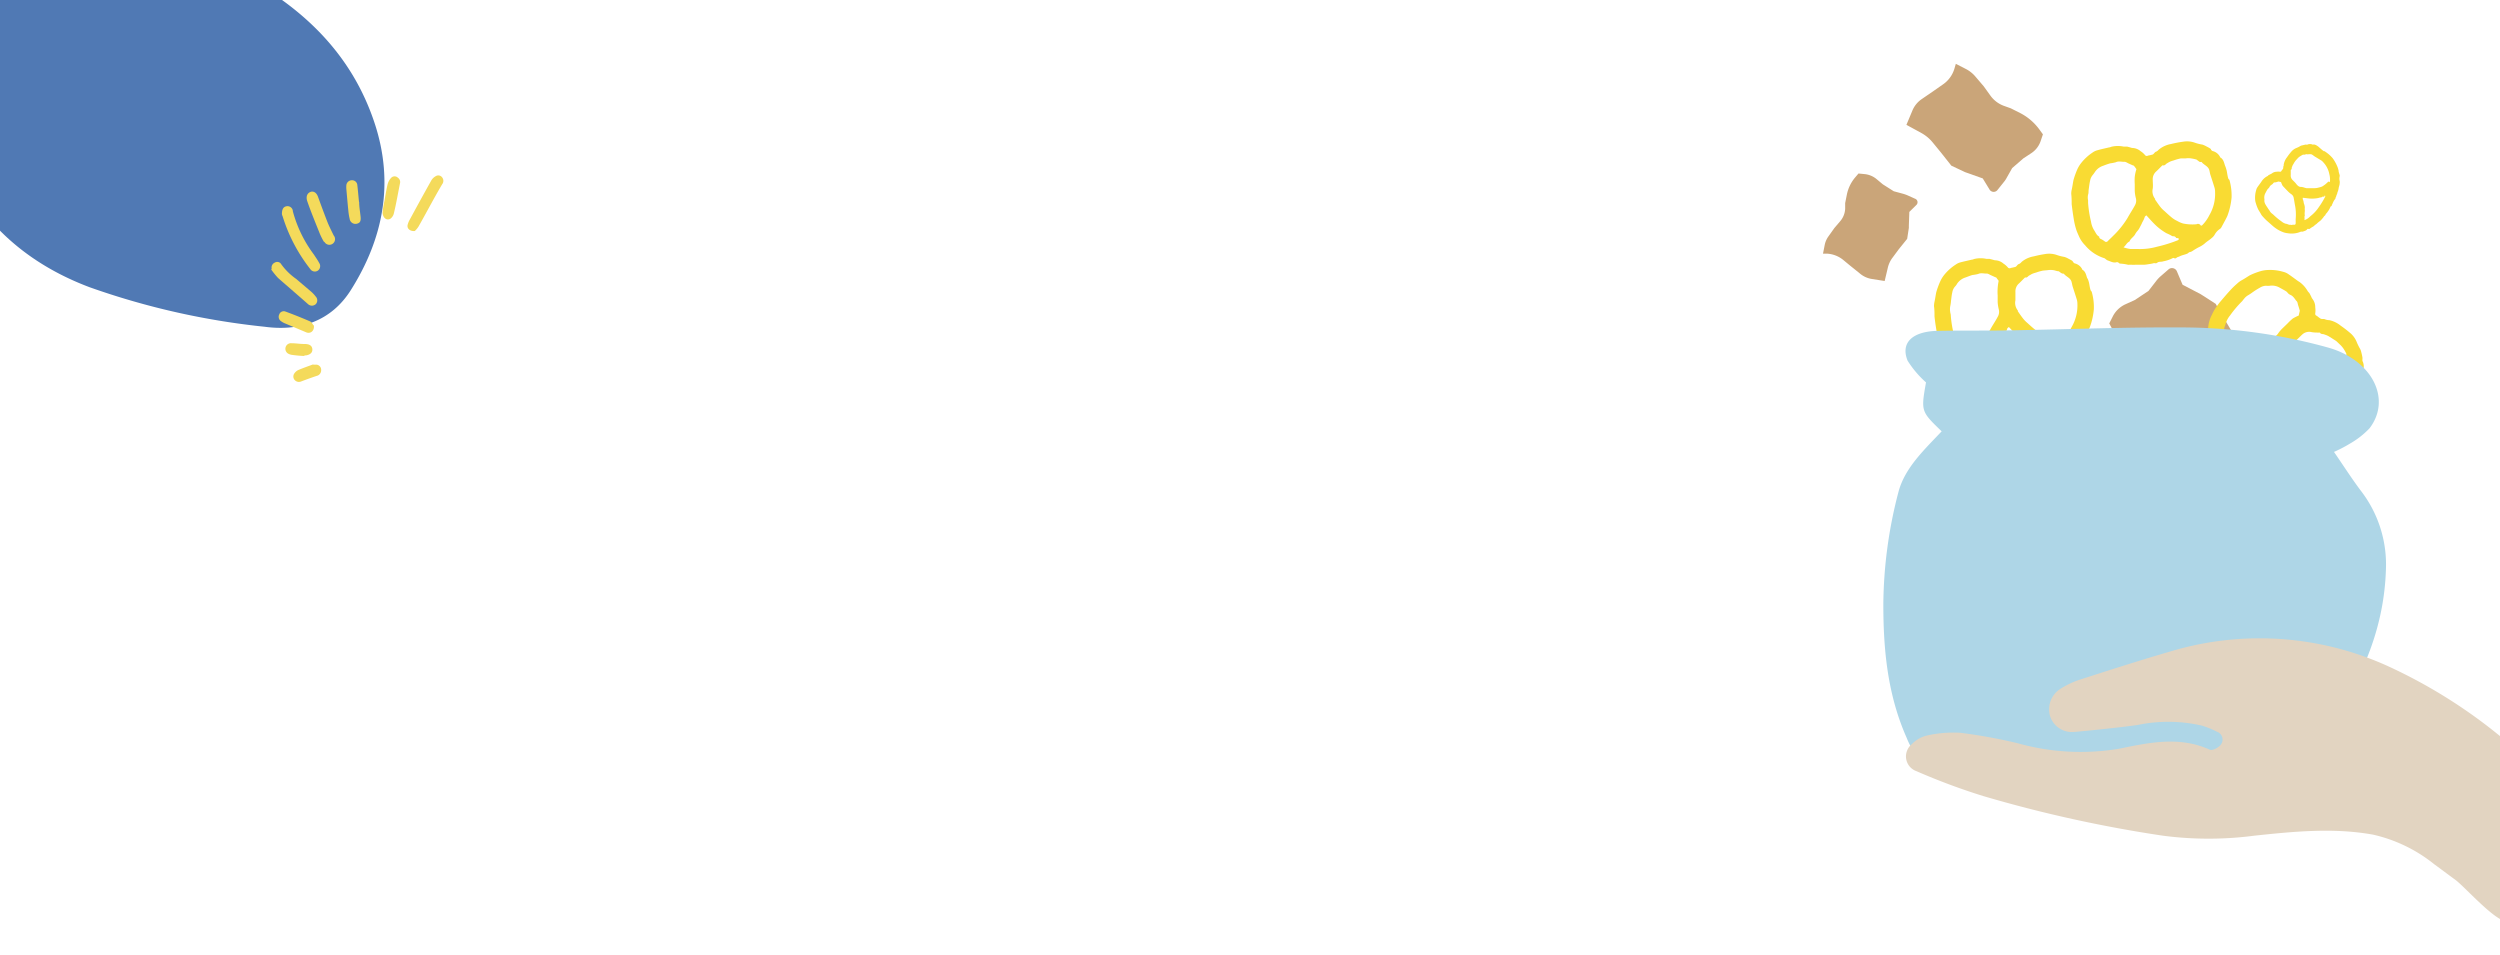 <svg xmlns="http://www.w3.org/2000/svg" id="Calque_1" data-name="Calque 1" viewBox="0 0 300 114.58"><defs><style>.cls-1{fill:#f9db33;}.cls-2{fill:#c5ab87;}.cls-3{fill:none;stroke:#c5ab87;stroke-miterlimit:10;}.cls-4{fill:#5079b4;}.cls-5{fill:#f4da5b;}.cls-6{fill:#caa579;}.cls-7{fill:#aed6e7;}.cls-8{fill:#e2d4c1;}</style></defs><path class="cls-1" d="M250.68,33.92c.06.29.09.55.16.8s.14.2.17.31a6.6,6.6,0,0,1,.25,2.08,8,8,0,0,1-.49,2.17,4.32,4.32,0,0,1-.26.53l-.47.89a.61.61,0,0,1-.16.16,2,2,0,0,0-.65.73,1.4,1.4,0,0,1-.33.36c-.28.26-.62.44-.9.71a3.28,3.28,0,0,1-.7.43c-.23.14-.47.25-.69.41a.86.86,0,0,1-.35.16c-.11,0-.19.13-.3.18-.3.14-.64.18-.94.34-.09,0-.2.06-.28.1s-.21.21-.37.1a.19.19,0,0,0-.16,0,4.16,4.16,0,0,1-1.14.39c-.23.09-.52,0-.72.16s-.33,0-.49.07a3.23,3.23,0,0,1-.54.11,5.35,5.35,0,0,1-.56.07c-.17,0-.33,0-.5,0a5,5,0,0,0-.55,0,3.11,3.11,0,0,1-.43,0H239a.43.43,0,0,1-.16,0,5.91,5.91,0,0,0-.94-.13c-.06,0-.1-.08-.15-.11s-.15-.08-.2-.06a1.75,1.75,0,0,1-1.08-.2,1.31,1.31,0,0,1-.32-.22s0,0-.08,0a4.88,4.88,0,0,1-2.33-1.56,3.94,3.94,0,0,1-.7-1c-.12-.27-.25-.55-.35-.84a7.42,7.42,0,0,1-.3-1.32c-.1-.59-.19-1.18-.25-1.78,0-.4,0-.81-.06-1.21a2.72,2.72,0,0,1,.05-.49c.09-.4.14-.8.22-1.19a10.14,10.14,0,0,1,.45-1.24,3.68,3.68,0,0,1,.48-.81,5.76,5.76,0,0,1,1.39-1.26,1.78,1.78,0,0,1,.59-.28c.45-.12.9-.21,1.35-.32.13,0,.25-.08.38-.1a3.28,3.28,0,0,1,1.36,0,2.29,2.29,0,0,0,.37,0l.44.11a1,1,0,0,0,.33.07,1.56,1.56,0,0,1,.92.39,2.4,2.4,0,0,1,.54.47.26.26,0,0,0,.35.05h0a5.23,5.23,0,0,0,.54-.12c.18-.06.22-.28.43-.35s.27-.22.41-.32a3.09,3.09,0,0,1,1.39-.6,13.5,13.5,0,0,1,1.38-.28,2.8,2.8,0,0,1,1.4.13,5.15,5.15,0,0,0,.88.22,2.85,2.85,0,0,1,.31.12c.2.11.41.21.61.33a.8.8,0,0,1,.15.2.53.53,0,0,0,.14.12,1.36,1.36,0,0,1,.92.7.1.1,0,0,0,0,.05c.41.22.47.64.59,1C250.58,33.52,250.63,33.74,250.68,33.92Zm-3.12,6.56.11,0,.11-.08a5.35,5.35,0,0,0,.83-1.18,5.13,5.13,0,0,0,.68-2.73,2.07,2.07,0,0,0-.06-.5c-.16-.53-.34-1.07-.51-1.6-.05-.18-.08-.37-.13-.55-.12-.51-.67-.63-.93-1l-.06,0c-.18,0-.28-.1-.41-.18a.72.72,0,0,0-.15-.11c-.21,0-.41-.1-.62-.13a2.35,2.35,0,0,0-.7,0l-.55.05a5.87,5.87,0,0,0-.82.23l-.24.07a2.34,2.34,0,0,0-.24.09c-.13.06-.25.14-.38.21s-.24.3-.48.22l0,0c-.25.24-.49.5-.75.74a1.25,1.25,0,0,0-.41,1c0,.35,0,.7,0,1a1.47,1.47,0,0,0,.29,1.23s0,.07,0,.09c.22.32.44.64.68.94a4,4,0,0,0,.46.46c.27.24.53.49.82.72a2.79,2.79,0,0,0,.69.44,3.25,3.25,0,0,0,.71.31,5.79,5.79,0,0,0,1.61.09A.34.34,0,0,1,247.56,40.48Zm-7.72-6.78-.31-.42-.06,0-.55-.25c-.19-.08-.38-.23-.55-.2-.34,0-.67-.11-1,.05a4.82,4.82,0,0,1-.68.12c-.28.08-.56.2-.84.3a1.87,1.87,0,0,0-1,.75,1.61,1.61,0,0,1-.27.36,1.43,1.43,0,0,0-.31.7c-.08.33-.1.67-.15,1a4.69,4.69,0,0,1-.09.64,1.83,1.83,0,0,0,0,.7c0,.11.05.21.06.32a12.81,12.81,0,0,0,.34,2.22,3,3,0,0,0,.35,1c.2.28.3.64.64.81a.12.12,0,0,1,.05,0c.05.19.22.23.36.32l.25.16a.28.28,0,0,0,.41,0c.21-.21.43-.4.63-.62a10.71,10.71,0,0,0,1.72-2.13c.28-.52.62-1,.89-1.52a1.16,1.16,0,0,0,.12-.9,5,5,0,0,1-.13-.86c0-.26,0-.53,0-.8a6.47,6.47,0,0,1,0-.88A6.78,6.78,0,0,1,239.84,33.7ZM244.61,42c-.08-.13-.17-.24-.36-.21a.33.33,0,0,1-.22-.08,5.05,5.05,0,0,0-.51-.28A6.33,6.33,0,0,1,242,40.24c-.32-.32-.61-.67-.94-1-.06.07-.18.12-.19.2a2.82,2.82,0,0,1-.27.61c-.08.18-.17.34-.26.51a2.43,2.43,0,0,1-.28.47,2.73,2.73,0,0,0-.36.5c-.18.32-.53.5-.66.85-.33.14-.44.49-.72.7a4.44,4.44,0,0,0,.84.2c.28,0,.57,0,.86,0a7.26,7.26,0,0,0,2.32-.26,17.21,17.21,0,0,0,2.5-.78c.11-.05.15-.12.06-.25Z"></path><path class="cls-2" d="M281.67,80.32v5.57h-5.18c-1.15,0-1.47-.32-1.49-1.5V82a1.32,1.32,0,0,1,1-1.6,1.44,1.44,0,0,1,.62,0Z"></path><path class="cls-3" d="M279.06,85.91h2.59"></path><path class="cls-3" d="M281.65,85.92h-5.18c-1.15,0-1.47-.32-1.49-1.5V82a1.32,1.32,0,0,1,1-1.6,1.44,1.44,0,0,1,.62,0h5.09v5.57Z"></path><path class="cls-4" d="M3.55-8.69C12.37-8.8,20.84-7.35,28.7-3.17,36.37.88,42.27,6.52,45,14.92c2.29,7.06,1,13.7-2.88,19.86-2.37,3.78-6.15,5-10.36,4.43a90.64,90.64,0,0,1-21-4.74C.66,30.67-5.45,23.26-7.76,12.78A56.28,56.28,0,0,1-9.19,2.7,18.36,18.36,0,0,1-7.82-3.93C-6.73-7-4.1-8.15-1-8.42.55-8.59,2.05-8.59,3.55-8.69Z"></path><path class="cls-5" d="M33.83,25.68c0-.51.14-.84.51-.92a.65.65,0,0,1,.79.47.22.22,0,0,1,0,.08,15.18,15.18,0,0,0,2.54,5.24c.21.33.44.64.63,1a.67.67,0,0,1-.15.92h0a.65.65,0,0,1-.9-.16l0,0a19.54,19.54,0,0,1-3.34-6.37C33.86,25.84,33.84,25.76,33.83,25.68Z"></path><path class="cls-5" d="M49.78,27.72c-.6.06-1-.33-.85-.79a2.38,2.38,0,0,1,.25-.59c.85-1.57,1.71-3.14,2.58-4.69a1.37,1.37,0,0,1,.53-.51.57.57,0,0,1,.77.15.66.66,0,0,1,0,.82c-1,1.69-1.88,3.39-2.84,5.08A2.75,2.75,0,0,1,49.78,27.72Z"></path><path class="cls-5" d="M32.6,32.24A.65.65,0,0,1,33,31.5a.55.55,0,0,1,.75.21,7.48,7.48,0,0,0,1.79,1.76L37.34,35a3.85,3.85,0,0,1,.55.59.66.66,0,0,1,0,.91.68.68,0,0,1-.92,0c-1.2-1.06-2.37-2.06-3.61-3.15a9.82,9.82,0,0,1-.81-1Z"></path><path class="cls-5" d="M37.37,23c.35-.05.63.18.79.61.36,1,.73,2,1.12,3,.22.56.5,1.1.76,1.64a.68.68,0,1,1-1.1.79L38.86,29a8.14,8.14,0,0,1-.56-1.15c-.49-1.23-1-2.46-1.43-3.71C36.67,23.54,36.91,23.1,37.37,23Z"></path><path class="cls-5" d="M43.1,24.24c0,.59.11,1.17.17,1.76s-.1.76-.46.85a.7.7,0,0,1-.85-.58,6.93,6.93,0,0,1-.16-1c-.09-.87-.16-1.73-.24-2.6a2.67,2.67,0,0,1,0-.4.66.66,0,0,1,.64-.64.63.63,0,0,1,.68.59h0c.08.67.13,1.34.2,2Z"></path><path class="cls-5" d="M45.91,25.51a10.5,10.5,0,0,1,.21-1.33c.13-.7.23-1.4.4-2.09a1.75,1.75,0,0,1,.44-.77.56.56,0,0,1,.78,0A.63.63,0,0,1,48,22c-.24,1.18-.44,2.38-.73,3.58a1.12,1.12,0,0,1-.4.65C46.44,26.52,45.94,26.18,45.91,25.51Z"></path><path class="cls-5" d="M37.67,39.07c.06.66-.42,1-.9.82l-2.66-1.12a2.27,2.27,0,0,1-.44-.27.63.63,0,0,1-.16-.77.57.57,0,0,1,.73-.35h0q1.5.55,3,1.2C37.43,38.68,37.55,39,37.67,39.07Z"></path><path class="cls-5" d="M37.61,43.76H38a.62.62,0,0,1,.54.65.69.69,0,0,1-.55.7c-.62.21-1.23.43-1.84.66a.68.68,0,0,1-.78-.16.63.63,0,0,1-.06-.78,1.19,1.19,0,0,1,.47-.42c.59-.25,1.19-.46,1.79-.68Z"></path><path class="cls-5" d="M36.55,42.72A14.56,14.56,0,0,1,35,42.58a1.25,1.25,0,0,1-.41-.14A.67.67,0,0,1,35,41.19c.52,0,1,.09,1.56.09s.88.19.92.61-.26.68-.77.76h-.2Z"></path><path class="cls-6" d="M229.79,23.84l-.91-.41a4.56,4.56,0,0,0-.52-.18l-1.11-.3-1.31-.83-.73-.61a2.65,2.65,0,0,0-1.48-.62l-.71-.07-.4.47a4.6,4.6,0,0,0-1,2.08l-.2,1,0,.68a2.49,2.49,0,0,1-.6,1.5l-.7.82-.71,1a2.62,2.62,0,0,0-.44,1l-.21,1.07.51,0a3.38,3.38,0,0,1,1.89.73l.81.67,1.24,1a2.91,2.91,0,0,0,1.43.64l1.52.24.38-1.6a3.2,3.2,0,0,1,.58-1.22l.74-1,1-1.24.2-1.3a1.66,1.66,0,0,0,0-.22l.06-1.71.87-.86A.45.45,0,0,0,229.79,23.84Z"></path><path class="cls-6" d="M260.23,32.32l-1,.87a4.1,4.1,0,0,0-.49.53l-.92,1.19L256.18,36l-1.14.52a3.18,3.18,0,0,0-1.5,1.44l-.43.85.41.77a7.15,7.15,0,0,0,2.16,2.48l1.17.84.84.46A3.87,3.87,0,0,1,259.32,45l.69,1.35.89,1.46A4.09,4.09,0,0,0,262,49l1.26.91.28-.62a4,4,0,0,1,1.86-1.88l1.24-.6,1.87-.91a3.63,3.63,0,0,0,1.5-1.38l1-1.73-1.85-1.44a5.19,5.19,0,0,1-1.27-1.45L267,38.4l-1.12-1.94-1.55-1-.27-.17-2.15-1.12-.67-1.58A.64.64,0,0,0,260.23,32.32Z"></path><path class="cls-6" d="M239.72,22.77l.72-.9a2.75,2.75,0,0,0,.36-.53l.66-1.17L242.81,19l.93-.61a2.81,2.81,0,0,0,1.14-1.47l.27-.8-.46-.63a6.55,6.55,0,0,0-2.24-1.91L241.3,13l-.81-.29a3.46,3.46,0,0,1-1.65-1.25l-.79-1.1-1-1.17a3.77,3.77,0,0,0-1.12-.9l-1.23-.63-.17.58a3.5,3.5,0,0,1-1.39,1.9l-1,.7-1.53,1.05a3.12,3.12,0,0,0-1.14,1.42l-.7,1.67,1.83,1a4.68,4.68,0,0,1,1.32,1.11l1,1.22,1.24,1.57,1.51.71a1.45,1.45,0,0,0,.26.11l2,.71.8,1.31A.58.58,0,0,0,239.72,22.77Z"></path><path class="cls-1" d="M282.85,46.17c-.18.23-.36.43-.51.64s0,.24-.11.33a6.5,6.5,0,0,1-1.41,1.55,8.08,8.08,0,0,1-2,1.06,5.29,5.29,0,0,1-.57.15l-1,.22a.44.44,0,0,1-.23,0,2.16,2.16,0,0,0-1,0,1.55,1.55,0,0,1-.48,0c-.38,0-.74-.18-1.13-.22a3.26,3.26,0,0,1-.79-.24,6.65,6.65,0,0,0-.75-.26.75.75,0,0,1-.35-.16,2.72,2.72,0,0,0-.34-.11c-.3-.13-.56-.36-.87-.49-.1,0-.17-.1-.27-.14s-.28,0-.31-.21c0,0-.08-.09-.13-.1a4.18,4.18,0,0,1-1-.61c-.21-.11-.37-.36-.59-.43s-.23-.24-.38-.33a3.46,3.46,0,0,1-.44-.34,4.89,4.89,0,0,1-.41-.37c-.12-.12-.2-.27-.31-.4a4.72,4.72,0,0,0-.37-.41c-.1-.1-.16-.23-.25-.34l-.19-.23s-.09-.07-.11-.12a4.64,4.64,0,0,0-.51-.79s0-.13,0-.19,0-.16-.08-.19c-.36-.22-.41-.61-.56-.94a1.67,1.67,0,0,1-.05-.39.34.34,0,0,0,0-.1,4.78,4.78,0,0,1-.36-2.77,3.73,3.73,0,0,1,.31-1.2c.13-.27.26-.55.41-.82a8,8,0,0,1,.79-1.09c.39-.46.78-.92,1.19-1.36s.57-.56.87-.83a2.34,2.34,0,0,1,.41-.29c.35-.19.69-.42,1-.61a8.45,8.45,0,0,1,1.23-.48,3.63,3.63,0,0,1,.93-.16,5.58,5.58,0,0,1,1.86.22,1.72,1.72,0,0,1,.59.26c.39.26.76.54,1.13.81.11.08.23.14.33.22a3.52,3.52,0,0,1,.87,1c.06.11.16.18.23.29s.14.27.21.4a1,1,0,0,0,.16.29,1.62,1.62,0,0,1,.32,1,2.49,2.49,0,0,1,0,.72.25.25,0,0,0,.19.29l0,0a4.59,4.59,0,0,0,.44.33c.16.1.36,0,.55.09a1.4,1.4,0,0,0,.51.1,3.2,3.2,0,0,1,1.36.66,13.81,13.81,0,0,1,1.12.86,2.76,2.76,0,0,1,.82,1.14,7,7,0,0,0,.41.82,1.42,1.42,0,0,1,.11.31c.06.22.11.44.15.67a1.09,1.09,0,0,1,0,.24c0,.07,0,.14,0,.19a1.4,1.4,0,0,1,.07,1.15.19.19,0,0,0,0,.07c.11.45-.17.78-.38,1.12Zm-7,1.94.09.07.13,0a4.65,4.65,0,0,0,1.44-.15A5.1,5.1,0,0,0,280,46.78a1.91,1.91,0,0,0,.33-.37c.31-.47.59-1,.88-1.43.1-.16.23-.31.34-.46.29-.43,0-.93.15-1.37a.07.07,0,0,0,0-.06c-.15-.11-.1-.28-.13-.43s0-.14,0-.19a3.65,3.65,0,0,0-.3-.55,2.88,2.88,0,0,0-.44-.54c-.15-.13-.27-.26-.41-.39s-.47-.31-.7-.47l-.22-.13a1.55,1.55,0,0,0-.22-.12c-.13-.06-.27-.1-.4-.15s-.4,0-.49-.21h-.07c-.35,0-.7,0-1.05-.08a1.23,1.23,0,0,0-1,.31c-.26.24-.5.51-.77.73s-.71.52-.74,1c0,0,0,.06-.05.09-.09.37-.19.75-.26,1.13a3.49,3.49,0,0,0,0,.65c0,.36,0,.72,0,1.08a3,3,0,0,0,.12.81,3.41,3.41,0,0,0,.23.75,5.57,5.57,0,0,0,1,1.27A.35.35,0,0,1,275.85,48.11Zm0-10.27.12-.52s0,0,0-.06c-.06-.2-.11-.39-.18-.59s-.07-.43-.2-.54-.36-.58-.71-.73-.34-.3-.53-.43-.52-.3-.77-.44a1.85,1.85,0,0,0-1.21-.24,2.27,2.27,0,0,1-.45,0,1.46,1.46,0,0,0-.73.23,8.78,8.78,0,0,0-.86.54,6.33,6.33,0,0,1-.54.36,1.66,1.66,0,0,0-.52.46c-.08.08-.14.18-.21.26a13.11,13.11,0,0,0-1.45,1.71,2.84,2.84,0,0,0-.5.9c-.08.33-.29.65-.19,1,0,0,0,.05,0,.06-.11.16,0,.32,0,.49a2.5,2.5,0,0,1,.05.29c0,.2.1.28.29.29s.59.06.88.07a10.49,10.49,0,0,0,2.74-.1c.57-.13,1.16-.19,1.73-.33a1.12,1.12,0,0,0,.76-.5,4.28,4.28,0,0,1,.56-.65l.58-.56a7.22,7.22,0,0,1,.64-.6A6.82,6.82,0,0,1,275.9,37.84Zm-3.11,9a.36.36,0,0,0-.08-.41.3.3,0,0,1-.08-.21,3.75,3.75,0,0,0-.13-.58,6.36,6.36,0,0,1-.11-1.9c0-.45.1-.9.15-1.37-.09,0-.21-.06-.27,0a2.73,2.73,0,0,1-.64.19,3.7,3.7,0,0,1-.55.14,2.15,2.15,0,0,1-.55.11,2.47,2.47,0,0,0-.61,0c-.36.07-.72-.08-1.07.06-.32-.16-.66,0-1-.08a3.57,3.57,0,0,0,.4.75c.16.24.39.43.56.65a7.58,7.58,0,0,0,1.72,1.58,17.72,17.72,0,0,0,2.24,1.38c.1,0,.19,0,.23-.12Z"></path><path class="cls-1" d="M267.21,20.51c.05.29.09.55.15.8s.15.2.18.31a6.9,6.9,0,0,1,.25,2.08,8.44,8.44,0,0,1-.49,2.17c-.07.18-.17.35-.26.53l-.48.89a.59.59,0,0,1-.15.17,1.91,1.91,0,0,0-.66.72,1.36,1.36,0,0,1-.32.36c-.28.26-.62.44-.9.71a3.38,3.38,0,0,1-.7.43,7.84,7.84,0,0,0-.69.41.93.93,0,0,1-.35.16c-.11,0-.2.13-.3.18-.31.14-.65.18-.95.34-.09.05-.19.06-.28.11s-.2.2-.37.09a.17.17,0,0,0-.15,0,4.22,4.22,0,0,1-1.15.39c-.22.09-.51,0-.71.16s-.33,0-.49.08a4.86,4.86,0,0,1-.55.1,5.17,5.17,0,0,1-.55.07c-.17,0-.34,0-.51,0s-.36,0-.55,0a3,3,0,0,1-.42,0h-.29a1,1,0,0,1-.16,0,5.19,5.19,0,0,0-1-.14s-.09-.08-.14-.11-.15-.08-.21-.06c-.39.13-.72-.09-1.07-.2a1.14,1.14,0,0,1-.32-.22l-.08-.05a4.88,4.88,0,0,1-2.33-1.56,3.5,3.5,0,0,1-.7-1c-.12-.27-.25-.55-.35-.84a8.44,8.44,0,0,1-.31-1.32c-.1-.59-.18-1.18-.25-1.78,0-.4,0-.8-.05-1.21a2,2,0,0,1,.05-.49c.09-.39.14-.8.22-1.19a10.11,10.11,0,0,1,.44-1.24,3.72,3.72,0,0,1,.49-.81,5.9,5.9,0,0,1,1.38-1.26,1.71,1.71,0,0,1,.6-.27c.44-.13.9-.22,1.35-.33.13,0,.25-.08.38-.1a3.28,3.28,0,0,1,1.36,0c.12,0,.25,0,.37,0s.29.07.44.1a1,1,0,0,0,.32.07,1.59,1.59,0,0,1,.93.39,2.16,2.16,0,0,1,.53.47.26.26,0,0,0,.35.05h0a4.71,4.71,0,0,0,.54-.12c.18-.06.23-.28.43-.35s.27-.22.42-.32a3.17,3.17,0,0,1,1.38-.6A13.68,13.68,0,0,1,262,17a2.8,2.8,0,0,1,1.4.13,4.93,4.93,0,0,0,.88.22,2.68,2.68,0,0,1,.3.12c.21.11.42.21.61.33s.1.13.16.2a.53.53,0,0,0,.14.12,1.36,1.36,0,0,1,.91.7l0,.05c.42.22.48.65.6,1C267.11,20.11,267.16,20.33,267.21,20.51Zm-3.12,6.56c.07,0,.09,0,.11,0a.39.39,0,0,0,.1-.08,4.66,4.66,0,0,0,.83-1.18,5,5,0,0,0,.68-2.73,2.07,2.07,0,0,0-.05-.5c-.16-.53-.34-1.07-.51-1.6-.06-.18-.08-.37-.13-.55-.13-.51-.68-.63-.93-1l-.06,0c-.19.05-.28-.1-.41-.18s-.1-.09-.16-.11a6,6,0,0,0-.61-.13,2.36,2.36,0,0,0-.7,0c-.19,0-.38,0-.56,0a6.28,6.28,0,0,0-.82.23l-.23.07a1.7,1.7,0,0,0-.24.09c-.13.06-.26.14-.38.21s-.25.3-.48.23c0,0,0,0-.05,0-.25.24-.49.5-.75.74a1.22,1.22,0,0,0-.41,1c0,.35.05.7,0,1.05a1.46,1.46,0,0,0,.28,1.23s0,.07,0,.09c.23.32.44.64.68.94a4.09,4.09,0,0,0,.47.46c.26.24.53.49.81.72a3,3,0,0,0,.69.44,3.25,3.25,0,0,0,.71.31,5.47,5.47,0,0,0,1.61.09A.37.37,0,0,1,264.09,27.07Zm-7.72-6.77a5.34,5.34,0,0,0-.32-.43.1.1,0,0,0-.05,0l-.56-.25c-.18-.08-.37-.23-.54-.2-.34,0-.68-.11-1,.05a4.67,4.67,0,0,1-.67.13,8.33,8.33,0,0,0-.84.29,1.87,1.87,0,0,0-1,.75,3.52,3.52,0,0,1-.27.37,1.4,1.4,0,0,0-.31.69c-.08.33-.11.67-.16,1s0,.44-.08.65a1.61,1.61,0,0,0,0,.69c0,.11,0,.22,0,.32a14,14,0,0,0,.35,2.23,2.78,2.78,0,0,0,.35,1c.2.28.3.64.64.81a.07.07,0,0,1,0,.05c0,.19.23.23.37.32l.25.16a.26.26,0,0,0,.41,0c.2-.21.42-.4.63-.62a10.71,10.71,0,0,0,1.72-2.13c.28-.51.61-1,.89-1.52a1.16,1.16,0,0,0,.12-.9,4.16,4.16,0,0,1-.13-.86c0-.26,0-.53,0-.8a6.48,6.48,0,0,1,0-.88A5,5,0,0,1,256.37,20.3Zm4.77,8.26a.36.36,0,0,0-.36-.21.32.32,0,0,1-.22-.08A4.3,4.3,0,0,0,260,28a6.75,6.75,0,0,1-1.51-1.16c-.32-.32-.61-.66-.93-1-.07.07-.18.13-.19.2a2.84,2.84,0,0,1-.28.61,4.81,4.81,0,0,1-.25.51,2.87,2.87,0,0,1-.28.48,2.19,2.19,0,0,0-.36.5c-.18.31-.54.49-.66.84-.33.14-.44.49-.72.7a4.18,4.18,0,0,0,.83.2c.29,0,.58,0,.86,0a7.53,7.53,0,0,0,2.32-.27,17,17,0,0,0,2.51-.78c.11-.05.15-.12.06-.25Z"></path><path class="cls-7" d="M233,51.76c-2.49-2.4-2.49-2.4-1.88-5.87a12.32,12.32,0,0,1-2.21-2.61c-.87-2.17.59-3.52,3.64-3.58s6.11,0,9.16-.07c6.62-.11,13.23-.38,19.85-.34a66,66,0,0,1,17.89,2.44c5.18,1.49,7.59,6.14,4.89,9.67A10.2,10.2,0,0,1,282,53.23a16.83,16.83,0,0,1-1.92,1c1.13,1.64,2.11,3.18,3.23,4.67a14.48,14.48,0,0,1,3,9.47C286.1,75,283.72,81.16,279.54,87c-.75,1-1.28,2.15-2,3.2-3,4.41-7.81,6.74-14.45,7a67,67,0,0,1-18-1.68c-3-.68-6.09-1.09-9.16-1.56a8.57,8.57,0,0,1-7.13-5.42C226.51,83.37,226,78,226,72.51a54.56,54.56,0,0,1,1.84-13.57C228.62,56.12,230.88,54,233,51.76Z"></path><path class="cls-8" d="M248.77,87.84A2.74,2.74,0,0,1,246,85.9a2.91,2.91,0,0,1,1.3-3.27,10.59,10.59,0,0,1,2.06-1c3.73-1.2,7.48-2.41,11.24-3.5a37.16,37.16,0,0,1,26.22,1.93,62.17,62.17,0,0,1,12.31,7.57,83.72,83.72,0,0,1,6.76,6c1.1,1,1.1,1.85.21,3.1a36.68,36.68,0,0,1-3.41,4.25c-1.57,1.61.39,8.08-1.36,9.5-1.18,1-5.49-4.06-6.74-4.94-.83-.6-1.65-1.23-2.48-1.83a18.08,18.08,0,0,0-7.33-3.55c-4.76-.86-9.51-.38-14.25.12a42.19,42.19,0,0,1-11,0A159.06,159.06,0,0,1,238,95.53a77.9,77.9,0,0,1-8.05-3,1.87,1.87,0,0,1-1.12-2.4,1.91,1.91,0,0,1,.62-.86,3.67,3.67,0,0,1,1.75-1,14.54,14.54,0,0,1,4-.34,62.34,62.34,0,0,1,6.92,1.26,28,28,0,0,0,12.16.66c3.61-.74,7.27-1.54,10.91.12.3.14,1.09-.28,1.34-.65a1,1,0,0,0-.25-1.39,1.08,1.08,0,0,0-.24-.12,10.78,10.78,0,0,0-1.83-.74A18,18,0,0,0,256.5,87C254.29,87.32,249.1,87.84,248.77,87.84Z"></path><path class="cls-1" d="M278.49,17.85a4.16,4.16,0,0,0,.36.29c.06,0,.14,0,.19.07a4,4,0,0,1,.9.8,4.9,4.9,0,0,1,.6,1.13,3.18,3.18,0,0,1,.09.33c0,.18.09.37.13.56a.29.29,0,0,1,0,.13,1.18,1.18,0,0,0,0,.56.87.87,0,0,1,0,.28c0,.21-.11.42-.13.64a1.69,1.69,0,0,1-.14.45c0,.15-.11.29-.14.44a.59.59,0,0,1-.09.2c0,.05,0,.13-.07.19s-.21.32-.28.5-.06.1-.08.15,0,.17-.12.18a.17.17,0,0,0-.06.08,2.32,2.32,0,0,1-.34.59c-.07.13-.21.22-.25.34s-.14.14-.19.22a1.5,1.5,0,0,1-.19.25,2.5,2.5,0,0,1-.22.24c-.07.07-.15.11-.23.18s-.16.13-.23.21l-.2.14-.12.11-.07.06a2.8,2.8,0,0,0-.46.3H277a.28.28,0,0,0-.11,0c-.12.21-.34.24-.54.32a.73.73,0,0,1-.22,0h0a2.8,2.8,0,0,1-1.59.2,2.26,2.26,0,0,1-.69-.18,4.09,4.09,0,0,1-.47-.23,4.78,4.78,0,0,1-.63-.45l-.77-.68c-.17-.16-.33-.33-.48-.5a1,1,0,0,1-.17-.24c-.11-.2-.24-.39-.35-.59a4.71,4.71,0,0,1-.27-.71,1.84,1.84,0,0,1-.1-.53,3.18,3.18,0,0,1,.13-1.06,1,1,0,0,1,.15-.35c.15-.22.31-.43.46-.64a1.56,1.56,0,0,1,.13-.19,1.81,1.81,0,0,1,.6-.5c.06,0,.1-.1.16-.13l.24-.12a.83.83,0,0,0,.16-.09.92.92,0,0,1,.55-.19,1.42,1.42,0,0,1,.41,0,.15.15,0,0,0,.17-.11v0a1.5,1.5,0,0,0,.19-.25c.06-.1,0-.21.06-.32s0-.19.05-.29a1.9,1.9,0,0,1,.38-.78,6.35,6.35,0,0,1,.49-.64,1.6,1.6,0,0,1,.65-.47,2.6,2.6,0,0,0,.47-.24.64.64,0,0,1,.18-.06l.38-.09a.4.4,0,0,1,.15,0,.34.34,0,0,0,.1,0,.77.77,0,0,1,.66,0h0c.26-.07.45.09.64.21Zm1.11,4s0,0,0-.05a.17.17,0,0,0,0-.07,2.6,2.6,0,0,0-.08-.83,2.88,2.88,0,0,0-.73-1.43,1.31,1.31,0,0,0-.21-.2l-.83-.5-.26-.19c-.25-.17-.53,0-.78-.09l0,0c-.06.09-.16.06-.24.07h-.11a3.3,3.3,0,0,0-.32.18,1.48,1.48,0,0,0-.31.25c-.07.09-.15.16-.22.24a2.33,2.33,0,0,0-.27.4l-.07.12a.83.83,0,0,0-.07.13l-.09.23c0,.1,0,.23-.12.28s0,0,0,0c0,.2,0,.4,0,.6a.73.73,0,0,0,.18.57c.14.15.29.28.42.44s.3.41.58.43l.05,0c.22,0,.43.11.65.15a2.3,2.3,0,0,0,.37,0c.21,0,.42,0,.63,0a1.77,1.77,0,0,0,.46-.07,2.35,2.35,0,0,0,.43-.13,3.35,3.35,0,0,0,.72-.57A.22.22,0,0,1,279.6,21.86Zm-5.88,0-.3-.07h0l-.33.1c-.11,0-.25,0-.31.12s-.33.21-.42.4-.17.2-.25.31-.17.29-.25.44a1.12,1.12,0,0,0-.14.69.78.78,0,0,1,0,.26,1,1,0,0,0,.13.42c.09.17.21.33.31.49s.15.2.21.31a.94.94,0,0,0,.26.3l.15.12a7.91,7.91,0,0,0,1,.83,1.41,1.41,0,0,0,.51.28c.19,0,.37.17.58.12h0c.09.06.19,0,.28,0l.17,0c.11,0,.15-.06.16-.17s0-.34,0-.5a5.89,5.89,0,0,0-.06-1.57c-.07-.33-.11-.67-.18-1a.64.64,0,0,0-.29-.43,2.92,2.92,0,0,1-.38-.32l-.32-.33c-.11-.13-.24-.24-.34-.37A3,3,0,0,1,273.72,21.84Zm5.17,1.78a.2.2,0,0,0-.24,0,.17.17,0,0,1-.12.05,2,2,0,0,0-.33.08,4,4,0,0,1-1.09.06l-.78-.09s0,.12,0,.16a1.73,1.73,0,0,1,.11.37c0,.1.05.21.08.31a1.8,1.8,0,0,1,.06.32,1.38,1.38,0,0,0,0,.35c0,.2-.05.41,0,.61-.09.18,0,.38-.05.57a1.67,1.67,0,0,0,.44-.23c.13-.09.24-.22.37-.32a4.51,4.51,0,0,0,.91-1,9.71,9.71,0,0,0,.78-1.28c0-.06,0-.11-.06-.13Z"></path></svg>